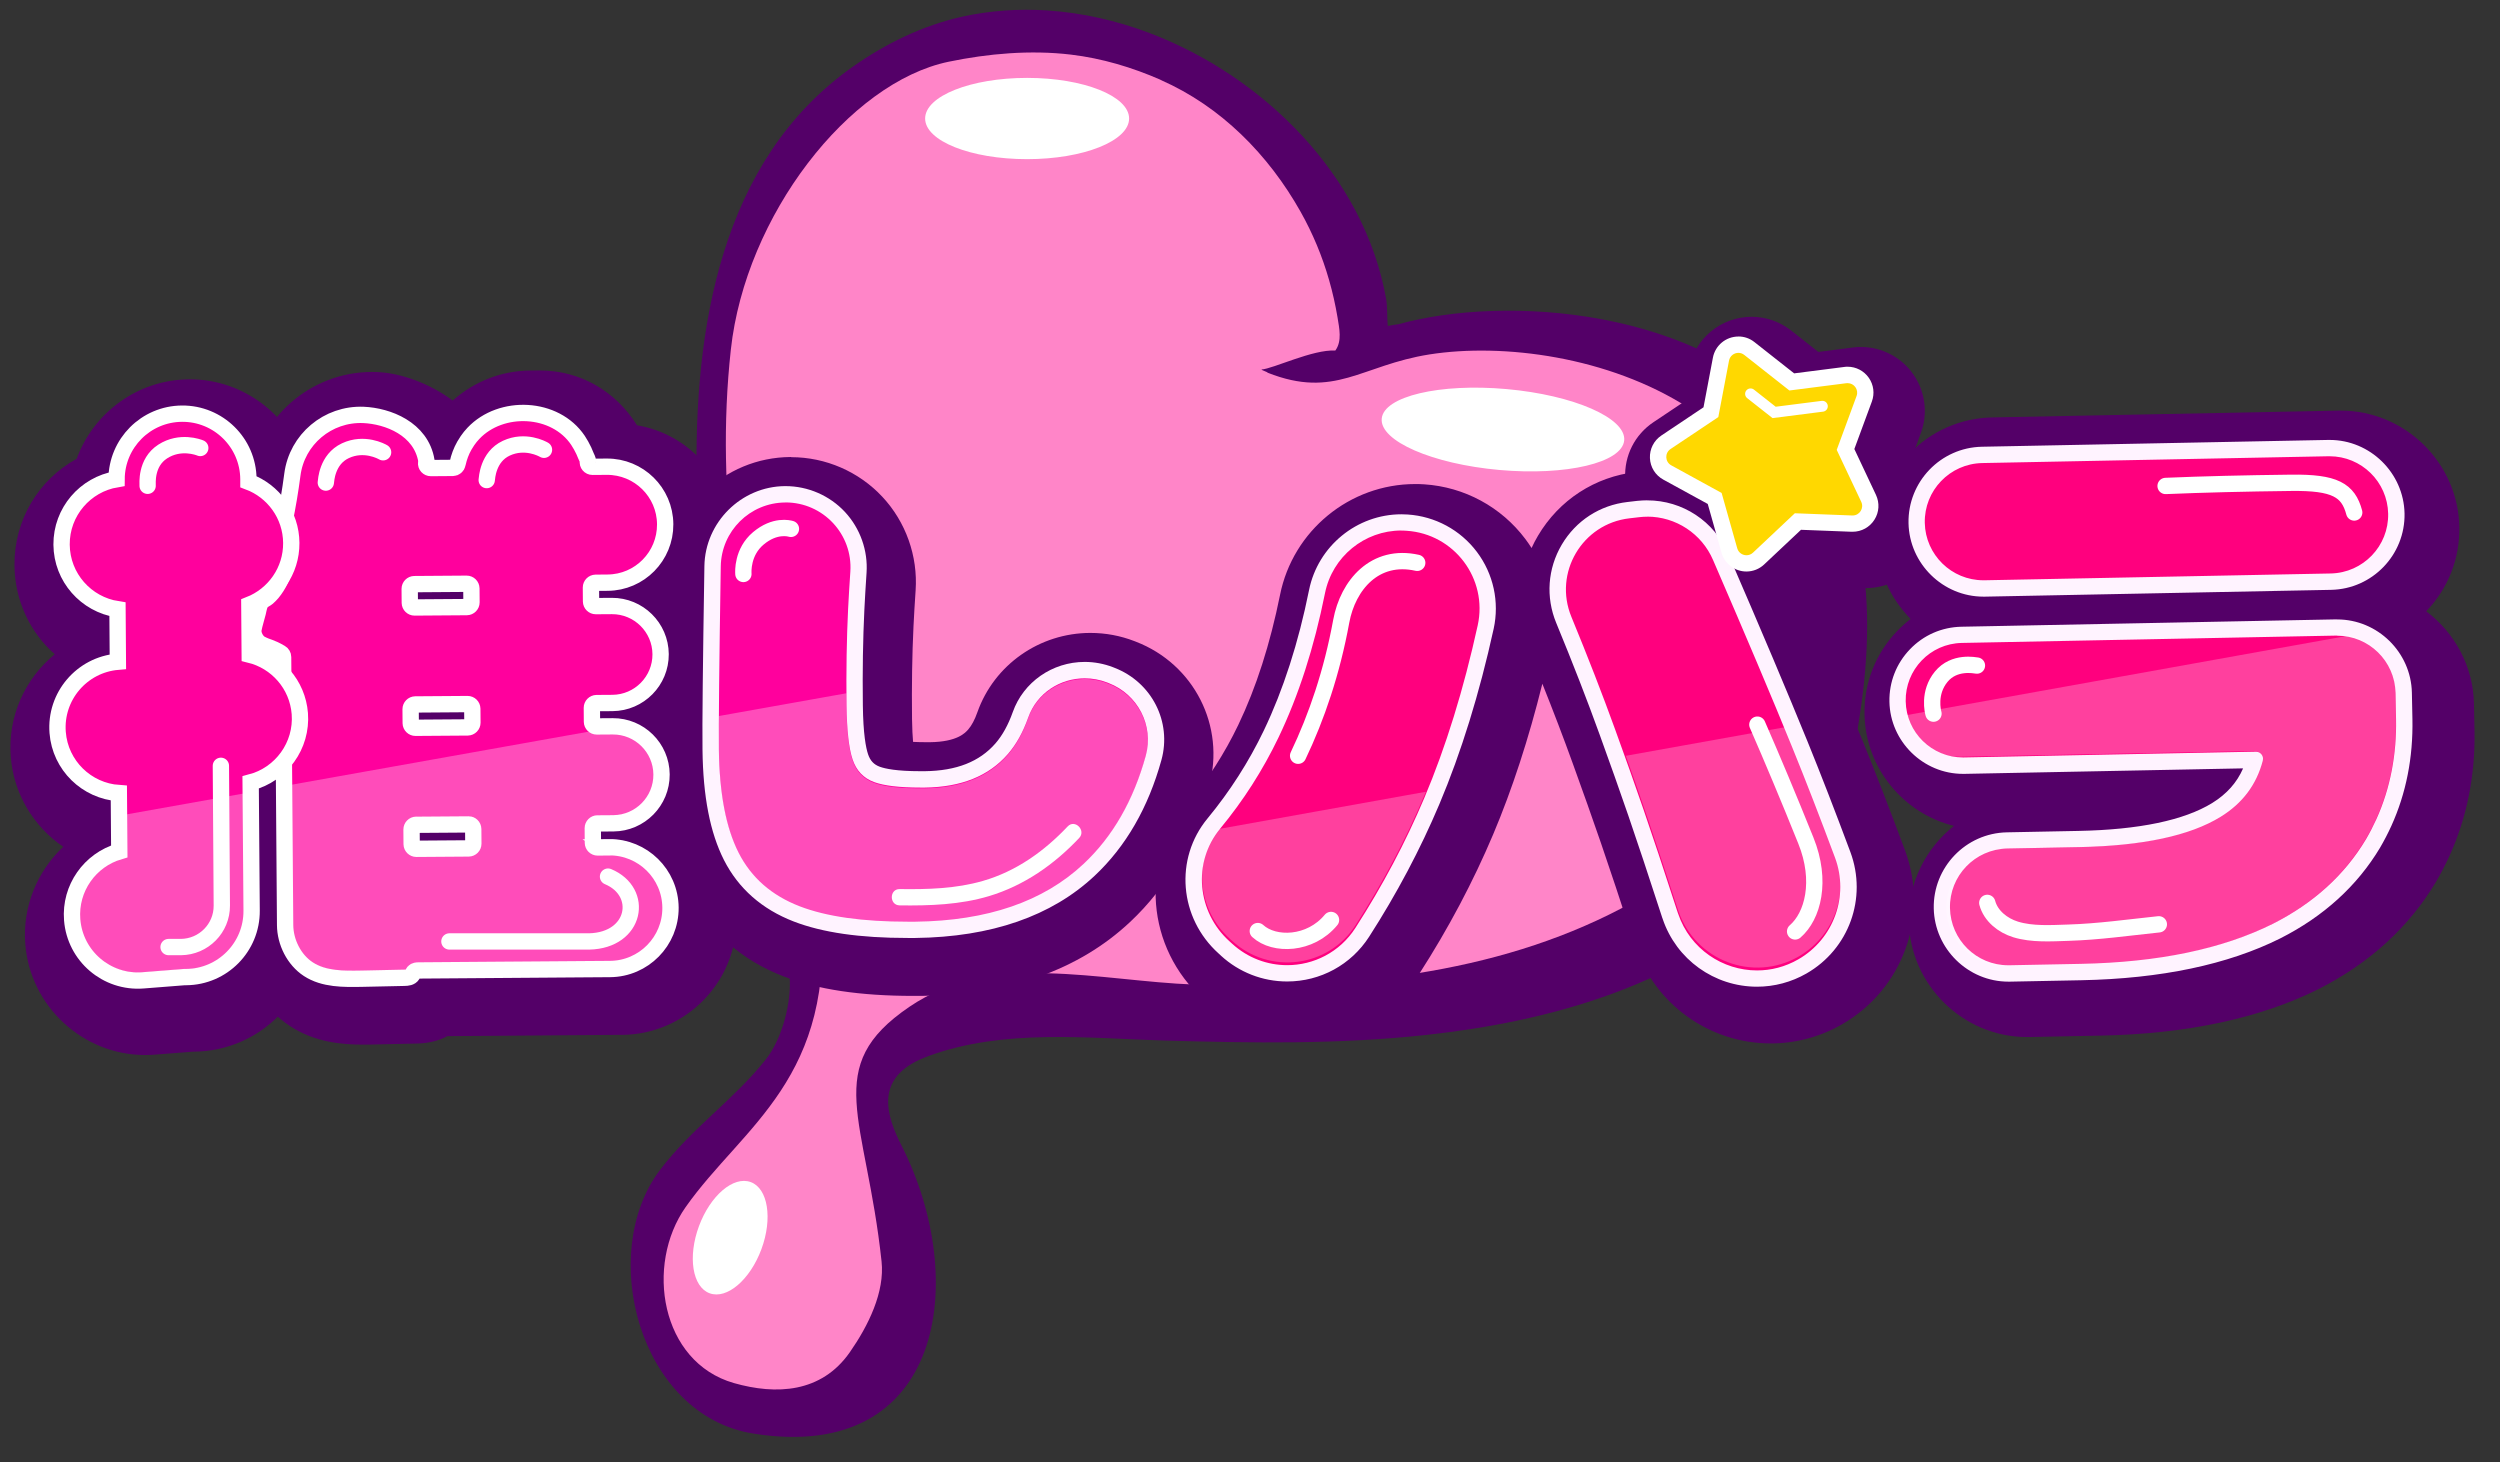 <?xml version="1.0" encoding="UTF-8"?>
<svg id="_レイヤー_1" data-name="レイヤー_1" xmlns="http://www.w3.org/2000/svg" version="1.1" viewBox="0 0 459.61 268.78">
  <rect x="0" y="0" width="459.61" height="268.78" fill="#333333" stroke="none"/>
  <!-- Generator: Adobe Illustrator 29.8.0, SVG Export Plug-In . SVG Version: 2.1.1 Build 86)  -->
  <defs>
    <style>
      .st0 {
        fill: #ff85c8;
      }

      .st0, .st1 {
        fill-rule: evenodd;
      }

      .st2 {
        fill: #ff007e;
      }

      .st3 {
        fill: #540068;
      }

      .st4, .st1, .st5 {
        fill: #fff;
      }

      .st6 {
        opacity: .25;
      }

      .st7, .st8 {
        stroke-width: 3px;
      }

      .st7, .st8, .st9 {
        stroke: #fff;
      }

      .st7, .st9 {
        stroke-miterlimit: 10;
      }

      .st7, .st10 {
        fill: #ff009d;
      }

      .st5 {
        isolation: isolate;
      }

      .st5, .st11 {
        opacity: .3;
      }

      .st8 {
        stroke-linejoin: round;
      }

      .st8, .st9 {
        fill: none;
        stroke-linecap: round;
      }

      .st9 {
        stroke-width: 2px;
      }

      .st12 {
        fill: #fff3ff;
      }

      .st13 {
        fill: #ffd800;
      }
    </style>
  </defs>
  <g>
    <path class="st3" d="M211.28,6.05c21.02,7.95,39.58,26.33,43.56,48.96.24,1.33.15,3.54.29,4.89.42,0,.68-.15,1.95-.29,19.63-5.44,55.77-3.1,73.98,18.47,13.66,16.19,14.05,37.04,9.86,59.25-1.95,10.36-9.46,22.31-16.2,28.57-16.68,15.52-40.23,21.92-62.37,24.35-16.09,1.77-32.06,1.51-48.21,1.05-14.21-.42-29.55-2.21-43.38,2.82-.24.09-.48.18-.72.28-9.55,3.74-6.99,10.9-4.26,16.28,12.48,24.65,7.76,58.48-27.3,52.87-20.94-3.34-28.76-33.11-17.15-48.45,5.9-7.78,13.53-12.85,19.45-20.32,3.1-3.91,4.74-10.64,4.39-15.14-1.16-15.36-6.91-29.88-11.12-44.56-4.2-14.67-5.68-31.25-5.97-46.72-.5-27.76,4.28-58.81,28.61-76.03,6.07-4.3,12.94-7.65,20.22-9.27,5.13-1.12,10.4-1.49,15.63-1.14,6.42.42,12.7,1.86,18.69,4.11h.02Z"/>
    <path class="st0" d="M213.38,14.7c11.1,4.87,19.84,13.77,25.72,24.22,2.23,3.96,4,8.2,5.25,12.59.65,2.25,1.16,4.55,1.55,6.86.31,1.97.87,4.33-.41,6.08-4.09-.26-11.47,3.36-13.57,3.48-.06.11,1.18.48,1.12.59,12.41,4.9,17.13-1.36,29.75-3.36,27.1-4.26,77.63,10.14,66.44,60.56-4.44,20.04-19.69,35.29-31.25,41.33-23.23,12.15-50.75,14.93-78.3,13.96-17.55-.61-37.24-6.29-52.5,4.09-16.24,11.04-7.96,20.2-5.11,46.81.61,5.62-2.42,11.8-5.84,16.7-5.24,7.5-13.55,7.87-21.31,5.66-13.49-3.87-16.35-21.72-8.87-32.35,10.51-14.93,27.8-23.65,24.81-55.1-3.02-11.34-5.95-14.84-8.98-26.18-5.79-24.26-10.49-49.22-7.52-76.36,2.69-24.65,21.7-49.11,40.04-52.93,7.3-1.51,15.04-2.19,22.47-1.31,5.72.68,11.26,2.34,16.54,4.65h-.06Z"/>
    <path class="st4" d="M298.6,80.96c.37-4.11-9.31-8.33-21.62-9.43-12.31-1.1-22.59,1.33-22.96,5.44-.37,4.11,9.31,8.33,21.62,9.43,12.31,1.1,22.59-1.33,22.96-5.44Z"/>
    <path class="st1" d="M207.58,21.79c0,4.11-8.39,7.47-18.75,7.47s-18.75-3.34-18.75-7.47,8.39-7.47,18.75-7.47,18.75,3.34,18.75,7.47Z"/>
    <path class="st4" d="M139.98,229.66c2.09-5.64,1.21-11.17-1.96-12.34-3.17-1.17-7.43,2.46-9.52,8.1-2.09,5.64-1.21,11.17,1.96,12.34,3.17,1.17,7.43-2.46,9.52-8.1Z"/>
  </g>
  <g>
    <path class="st3" d="M167.93,177.58c-9.13,0-16.28-1.05-21.86-3.2-6.45-2.49-11.21-6.69-14.15-12.49-2.73-5.38-4.11-12.38-4.22-21.38-.05-4.53.06-15.91.35-33.85.15-9.54,7.75-17.08,17.29-17.15h.14c4.81,0,9.45,2.02,12.73,5.53,3.28,3.52,4.98,8.29,4.65,13.08-.16,2.4-.3,4.66-.4,6.71-.26,5.31-.35,11.17-.28,17.4.06,5.25.55,7.44.83,8.27.2.58.37.64.65.75.54.2,2.27.67,6.6.67h.78c5.05-.07,8.69-1.45,11.13-4.24,1.08-1.24,2-2.91,2.72-4.95,2.31-6.52,8.57-10.9,15.59-10.9,2.1,0,4.16.39,6.13,1.15l.24.09c8.07,3.11,12.43,11.69,10.14,19.96-2.54,9.2-6.91,16.75-12.98,22.43-8.38,7.85-20.03,11.93-34.63,12.1h-1.44v.02Z"/>
    <path class="st3" d="M145.47,95.02c6.9,0,12.37,5.85,11.9,12.74-.17,2.44-.3,4.71-.41,6.82-.27,5.45-.36,11.36-.29,17.73.06,4.6.43,7.92,1.12,9.97.69,2.05,2,3.43,3.95,4.15,1.81.67,4.65,1.01,8.51,1.01h.84c6.65-.08,11.72-2.12,15.21-6.13,1.55-1.77,2.8-4.02,3.76-6.73,1.6-4.52,5.87-7.23,10.41-7.23,1.38,0,2.78.25,4.14.78.08.03.17.07.25.1,5.36,2.07,8.35,7.82,6.82,13.36-2.28,8.25-6.09,14.88-11.44,19.89-7.38,6.92-17.69,10.46-30.93,10.62h-1.37c-8.36,0-14.98-.94-19.88-2.83-5.16-1.99-8.91-5.27-11.23-9.85-2.32-4.57-3.53-10.89-3.63-18.96-.05-4.48.06-15.71.35-33.69.1-6.48,5.36-11.69,11.83-11.74h.09M145.47,84.02h-.18c-6.02.05-11.7,2.41-15.97,6.65-4.28,4.24-6.68,9.89-6.78,15.91-.29,18.25-.41,29.37-.35,34,.12,9.87,1.69,17.66,4.82,23.81,3.58,7.05,9.32,12.14,17.08,15.13,6.22,2.4,14.02,3.57,23.84,3.57h1.51c16.01-.19,28.91-4.76,38.32-13.59,6.82-6.39,11.7-14.79,14.52-24.98,3.04-11-2.75-22.42-13.46-26.55l-.23-.09c-2.6-1.01-5.34-1.52-8.12-1.52-9.35,0-17.69,5.85-20.78,14.57-.48,1.37-1.06,2.46-1.68,3.17-.55.63-2,2.29-7.05,2.35h-.71c-.96,0-1.75-.03-2.39-.06-.09-1-.16-2.36-.19-4.19-.07-6.13.02-11.87.27-17.06.1-2.03.23-4.25.39-6.6.43-6.31-1.8-12.59-6.12-17.21-4.32-4.63-10.43-7.28-16.75-7.28v-.03Z"/>
    <path class="st3" d="M66.8,187.05c-3.35,0-7.25-.31-10.73-2.59-3.93-2.57-6.5-7.38-6.53-12.25l-.23-30.5c0-1.1.35-2.17,1.01-3.05,1.05-1.39,1.55-3.1,1.41-4.82-.11-1.39-.62-2.7-1.48-3.8-.68-.87-1.05-1.93-1.06-3.04v-1.44c-.41-.15-.89-.36-1.47-.67-2.82-1.49-4.5-4.94-3.92-8.02.16-.83.38-1.63.58-2.33.1-.34.19-.68.27-1.01l.06-.26c.21-.98.64-3.03,2.5-4.57.38-.32.74-.54.98-.68.04-.04.09-.09.14-.16.29-.35.57-.79.83-1.32.65-1.33.98-2.87.97-4.44,0-.79-.15-1.59-.43-2.35-.31-.87-.38-1.8-.2-2.7.58-2.83,1.05-5.63,1.39-8.31,1.12-8.76,8.65-15.37,17.5-15.37.24,0,.49,0,.74.02,4.78.2,10.7,3.09,13.78,6.73.22.26.43.53.62.79,2.98-4.72,8.26-7.79,14.07-7.79.22,0,.44,0,.66.01.34-.02.68-.03,1.01-.03,7.52,0,12.33,4.7,14.71,9.8,8.45.13,15.34,7.05,15.4,15.54.04,5.25-2.53,9.93-6.49,12.8,3.39,2.52,5.6,6.54,5.64,11.06.03,3.72-1.39,7.22-4,9.87-.44.45-.91.86-1.39,1.24,3.35,2.52,5.53,6.52,5.56,11.01.03,3.72-1.39,7.22-4,9.87-.48.48-.98.93-1.51,1.33,4.29,2.89,7.14,7.78,7.19,13.32.07,8.93-7.14,16.25-16.07,16.32l-33.53.25c-.94.73-2.29,1.31-4.2,1.35l-7.86.17c-.63,0-1.28.03-1.93.03h0Z"/>
    <path class="st3" d="M99.28,78.1c6.15,0,9.59,4.56,10.91,8.81-.1.53.31,1.01.85,1.01l2.62-.02h.08c5.85,0,10.61,4.72,10.65,10.58.04,5.89-4.69,10.69-10.58,10.74l-2.22.02c-.47,0-.86.39-.85.87l.02,2.57c0,.47.39.85.86.85l2.94-.02h.07c4.89,0,8.87,3.95,8.91,8.85.04,4.92-3.92,8.94-8.85,8.98l-2.94.02c-.47,0-.86.39-.85.87l.02,2.57c0,.47.39.85.86.85l2.94-.02h.07c4.89,0,8.88,3.95,8.91,8.85.04,4.92-3.92,8.94-8.85,8.98l-2.94.02c-.47,0-.86.39-.85.87l.02,2.7c0,.47.39.85.86.85l2.15-.02h.09c6.14,0,11.14,4.96,11.19,11.11.05,6.18-4.93,11.23-11.11,11.28-1.45,0-2.89.02-4.34.03-10.28.08-20.56.15-30.84.23-.33,0-.7.02-.91.28-.13.15-.17.36-.27.54-.28.45-.9.51-1.43.53-2.62.05-5.24.11-7.86.17-.6.01-1.21.02-1.83.02-2.77,0-5.66-.24-7.99-1.77-2.64-1.73-4.25-4.99-4.27-8.1l-.23-30.5c1.72-2.27,2.65-5.16,2.41-8.22-.19-2.46-1.11-4.68-2.52-6.49l-.03-4.08c0-.3-.17-.59-.43-.74-1.99-1.17-2.28-.93-3.67-1.67-.89-.47-1.51-1.8-1.35-2.67.19-1,.55-2.09.79-3.08.18-.74.26-1.65.89-2.17.27-.22.63-.37.91-.61.3-.26.58-.55.84-.85.61-.72,1.1-1.52,1.51-2.37,1-2.06,1.49-4.37,1.47-6.66,0-1.41-.27-2.76-.72-4.01.59-2.86,1.08-5.75,1.46-8.68.81-6.33,6.22-11.01,12.54-11.01.18,0,.35,0,.53.01,4.45.18,12.1,4.32,11.54,8.73v.07c-.07.51.33.96.84.96l4.05-.03c.4,0,.75-.29.84-.69,0-.04.02-.08.03-.12,1.15-5.39,5.91-9.2,11.37-9.2.23,0,.47,0,.7.02.33-.02.65-.04.97-.04M78.3,113.77l9.62-.07c.47,0,.86-.39.85-.87l-.02-2.57c0-.47-.39-.85-.86-.85l-9.62.07c-.47,0-.86.39-.85.87l.02,2.57c0,.47.39.85.86.85ZM78.47,135.89l9.62-.07c.47,0,.86-.39.85-.87l-.02-2.57c0-.47-.39-.85-.86-.85l-9.62.07c-.47,0-.86.39-.85.87l.02,2.57c0,.47.39.85.86.85ZM78.64,158.14l9.62-.07c.47,0,.86-.39.85-.87l-.02-2.7c0-.47-.39-.85-.86-.85l-9.62.07c-.47,0-.86.39-.85.87l.02,2.7c0,.47.39.85.86.85ZM99.28,68.1c-.35,0-.7,0-1.05.02h-.62c-5.44,0-10.52,2.07-14.38,5.52-4.01-2.99-9.28-5.05-13.88-5.24-.32-.01-.63-.02-.94-.02-11.36,0-21.02,8.49-22.46,19.74-.33,2.56-.78,5.23-1.33,7.94-.37,1.8-.23,3.67.39,5.4.08.23.13.46.13.69,0,.79-.16,1.57-.47,2.21-.2.15-.42.31-.65.5-3.2,2.65-3.93,6.1-4.2,7.39l-.03.14c-.06.23-.14.51-.22.8-.22.76-.48,1.72-.68,2.77-.91,4.83,1.36,10,5.45,12.74.28,1.6.95,3.12,1.96,4.42.26.33.4.71.44,1.12.04.52-.1,1-.42,1.42-1.32,1.76-2.03,3.9-2.02,6.1l.23,30.5c.05,6.6,3.42,12.88,8.8,16.39,4.61,3.01,9.62,3.4,13.47,3.4.69,0,1.37,0,2.04-.03l7.86-.17c2.29-.05,4.12-.6,5.56-1.36l9.69-.07c6.03-.04,12.05-.09,18.08-.14l2.96-.02h1.37c11.69-.1,21.12-9.68,21.03-21.36-.04-5.16-1.94-9.89-5.07-13.56,2.23-3.19,3.42-6.99,3.39-10.96-.03-4.11-1.39-7.92-3.66-11.01,2.3-3.22,3.52-7.07,3.49-11.1-.03-4.07-1.36-7.84-3.59-10.91,2.91-3.68,4.47-8.2,4.44-12.95-.08-10.15-7.56-18.61-17.28-20.22-3.92-6.27-10.44-10.08-17.84-10.08h0Z"/>
    <path class="st3" d="M26.7,188.96c-8.87,0-16.37-6.94-17.06-15.79-.52-6.69,2.97-13,8.62-16.22l-.03-3.44c-6.17-2.25-10.74-7.97-11.27-14.76-.6-7.74,4.09-14.72,11.02-17.35v-1.96c-6.13-2.62-10.27-8.63-10.33-15.58-.05-7.14,4.22-13.35,10.57-15.95,1.79-7.48,8.53-13.11,16.52-13.17h.13c8.46,0,15.54,6.21,16.89,14.31,4.92,3.06,8.07,8.51,8.12,14.42.04,5.82-2.94,11.24-7.69,14.4l.02,2.75c5.2,2.67,8.76,7.87,9.23,13.89.54,6.91-3.1,13.29-9,16.43l.15,20.16c.03,4.57-1.71,8.89-4.92,12.15-3.21,3.26-7.5,5.07-12.07,5.11h-.26l-7.32.57c-.45.04-.9.05-1.35.05l.03-.02Z"/>
    <path class="st3" d="M34.89,79.74c6.65,0,12.07,5.37,12.12,12.03v.48c4.57,1.71,7.85,6.09,7.88,11.25.04,5.17-3.17,9.59-7.71,11.37l.07,9.18c4.95,1.21,8.8,5.47,9.21,10.83.46,5.95-3.45,11.22-9.04,12.67l.18,23.58c.05,6.69-5.34,12.16-12.03,12.21-.1,0-.19-.01-.29-.01l-7.63.6c-.32.03-.64.04-.96.04-6.27,0-11.58-4.83-12.07-11.18-.45-5.82,3.28-10.99,8.66-12.57l-.08-10.71c-5.9-.4-10.78-5.06-11.25-11.14-.52-6.65,4.43-12.46,11.07-13.02l-.07-9.64c-5.78-.88-10.24-5.84-10.28-11.88-.05-6.04,4.34-11.07,10.11-12.03.04-6.62,5.38-12,12.02-12.05h.09M34.89,69.74h-.17c-9.45.07-17.55,6.17-20.63,14.61-6.96,3.81-11.49,11.18-11.43,19.55.05,6.5,2.86,12.36,7.41,16.38-5.43,4.44-8.68,11.38-8.09,18.86.53,6.85,4.25,12.86,9.64,16.54-4.78,4.49-7.51,11.03-6.97,17.88.89,11.44,10.58,20.4,22.04,20.4.58,0,1.16-.02,1.74-.07l7.08-.55h.18c12.18-.11,22.02-10.1,21.92-22.29l-.13-17.39c6.02-4.41,9.57-11.72,8.96-19.55-.47-6.05-3.35-11.45-7.77-15.18,3.93-4.09,6.27-9.64,6.22-15.51-.05-6.87-3.36-13.26-8.66-17.36-2.56-9.39-11.19-16.33-21.35-16.33h0Z"/>
    <path class="st10" d="M166.88,170.94c-8.51,0-15.38-.99-20.42-2.93-5.5-2.12-9.54-5.67-12.03-10.57-2.42-4.76-3.69-11.36-3.79-19.62-.05-4.47.06-15.82.35-33.73.12-7.35,5.97-13.16,13.32-13.21h.11c3.7,0,7.28,1.55,9.81,4.26,2.57,2.75,3.84,6.33,3.58,10.08-.17,2.42-.3,4.71-.4,6.79-.26,5.39-.36,11.33-.28,17.64.05,4.42.4,7.62,1.04,9.5.54,1.61,1.54,2.66,3.05,3.22,1.64.61,4.33.91,7.99.91h.82c6.26-.08,10.87-1.92,14.1-5.62,1.41-1.62,2.58-3.72,3.47-6.24,1.74-4.92,6.49-8.23,11.82-8.23,1.6,0,3.18.3,4.68.88l.25.1c6.14,2.37,9.46,8.89,7.73,15.16-2.34,8.48-6.33,15.41-11.86,20.58-7.63,7.15-18.38,10.86-31.94,11.02h-1.4Z"/>
    <path class="st12" d="M144.43,92.37c6.9,0,12.37,5.85,11.9,12.74-.17,2.44-.3,4.71-.41,6.82-.27,5.45-.36,11.36-.29,17.73.06,4.6.43,7.92,1.12,9.97.69,2.05,2,3.43,3.95,4.15,1.81.67,4.65,1.01,8.51,1.01h.84c6.65-.08,11.72-2.12,15.21-6.13,1.55-1.77,2.8-4.02,3.76-6.73,1.6-4.52,5.87-7.23,10.41-7.23,1.38,0,2.78.25,4.14.78.08.03.17.07.25.1,5.36,2.07,8.35,7.82,6.82,13.36-2.28,8.25-6.09,14.88-11.44,19.89-7.38,6.92-17.69,10.46-30.93,10.62h-1.37c-8.36,0-14.98-.94-19.88-2.83-5.16-1.99-8.91-5.27-11.23-9.85-2.32-4.57-3.53-10.89-3.63-18.96-.05-4.48.06-15.71.35-33.69.1-6.48,5.36-11.69,11.83-11.74h.09M144.43,89.37h-.12c-8.04.06-14.68,6.65-14.81,14.69-.29,17.92-.41,29.28-.35,33.78.1,8.61,1.4,15.25,3.95,20.28,2.66,5.23,6.97,9.03,12.82,11.29,5.29,2.04,12.15,3.03,20.96,3.03h1.41c13.95-.17,25.04-4.01,32.95-11.43,5.73-5.37,9.86-12.52,12.28-21.28,1.94-7.02-1.77-14.31-8.63-16.96l-.25-.1c-1.68-.65-3.44-.98-5.22-.98-5.96,0-11.28,3.71-13.23,9.23-.83,2.34-1.9,4.28-3.19,5.76-2.93,3.36-7.17,5.03-12.98,5.1h-.81c-4.34,0-6.46-.45-7.47-.82-1.09-.4-1.75-1.11-2.15-2.29-.4-1.19-.9-3.73-.96-9.04-.08-6.29.02-12.19.28-17.55.1-2.08.24-4.35.4-6.76.28-4.11-1.17-8.19-3.98-11.21-2.81-3.01-6.79-4.74-10.91-4.74h0Z"/>
    <path class="st7" d="M112.02,155.78l-2.15.02c-.47,0-.86-.38-.87-.85l-.02-2.7c0-.47.38-.86.85-.87l2.94-.02c4.92-.04,8.88-4.06,8.85-8.98-.04-4.92-4.06-8.88-8.98-8.85l-2.94.02c-.47,0-.86-.38-.87-.85l-.02-2.57c0-.47.38-.86.85-.87l2.94-.02c4.92-.04,8.88-4.06,8.85-8.98-.04-4.92-4.06-8.88-8.98-8.85l-2.94.02c-.47,0-.86-.38-.87-.85l-.02-2.57c0-.47.38-.86.85-.87l2.22-.02c5.89-.04,10.62-4.85,10.58-10.74-.04-5.89-4.85-10.62-10.74-10.58l-2.62.02c-.54,0-.95-.48-.85-1.01.04-.23-.24-.73-.33-.95-.13-.33-.27-.66-.42-.99-.31-.66-.67-1.3-1.07-1.91-4.2-6.26-14.14-6.68-19.23-1.29-.4.42-.76.87-1.09,1.35-.2.29-.39.6-.57.91-.58,1.02-.99,2.13-1.24,3.28,0,.04-.02.08-.03.12-.08.39-.43.68-.84.69l-4.05.03c-.52,0-.93-.44-.86-.96l.05-.37c-.99-5.93-7.13-8.25-11.58-8.44-6.55-.27-12.24,4.5-13.07,11-.38,2.93-.87,5.82-1.46,8.68.45,1.25.71,2.6.72,4.01.02,2.29-.47,4.6-1.47,6.66-.41.84-.91,1.65-1.51,2.37-.26.3-.54.59-.84.85-.28.24-.64.38-.91.61-.63.52-.71,1.43-.89,2.17-.24.99-.61,2.08-.79,3.08-.16.87.46,2.2,1.35,2.67,1.39.73,1.68.5,3.67,1.67.26.15.43.44.43.74l.03,4.08c1.41,1.81,2.33,4.03,2.52,6.49.24,3.07-.69,5.95-2.41,8.22l.23,30.5c.02,3.11,1.63,6.38,4.27,8.1,2.86,1.87,6.54,1.81,9.82,1.75,2.62-.06,5.24-.11,7.86-.17.53-.01,1.15-.07,1.43-.53.1-.17.14-.38.27-.54.21-.25.58-.27.91-.28,10.28-.08,20.56-.15,30.84-.23,1.45-.01,2.89-.02,4.34-.03,6.18-.05,11.15-5.1,11.11-11.28-.05-6.18-5.1-11.15-11.28-11.11l.03.02ZM87.02,155.11c0,.47-.38.86-.85.87l-9.62.07c-.47,0-.86-.38-.87-.85l-.02-2.7c0-.47.38-.86.85-.87l9.62-.07c.47,0,.86.38.87.85l.02,2.7ZM86.85,132.86c0,.47-.38.86-.85.87l-9.62.07c-.47,0-.86-.38-.87-.85l-.02-2.57c0-.47.38-.86.85-.87l9.62-.07c.47,0,.86.38.87.85l.02,2.57ZM86.68,110.74c0,.47-.38.86-.85.87l-9.62.07c-.47,0-.86-.38-.87-.85l-.02-2.57c0-.47.38-.86.85-.87l9.62-.07c.47,0,.86.38.87.85l.02,2.57Z"/>
    <path class="st7" d="M55.12,131.19c-.42-5.36-4.26-9.62-9.21-10.83l-.07-9.18c4.54-1.78,7.75-6.2,7.71-11.37-.04-5.17-3.31-9.54-7.88-11.25v-.48c-.05-6.69-5.52-12.08-12.22-12.03-6.64.05-11.99,5.43-12.02,12.05-5.77.97-10.15,5.99-10.11,12.03.05,6.04,4.5,10.99,10.28,11.88l.07,9.64c-6.64.56-11.59,6.37-11.07,13.02.47,6.07,5.35,10.74,11.25,11.14l.08,10.71c-5.38,1.58-9.12,6.75-8.66,12.57.52,6.67,6.35,11.66,13.03,11.14l7.63-.6c.1,0,.2,0,.3,0,6.69-.05,12.08-5.52,12.03-12.21l-.18-23.58c5.58-1.45,9.5-6.72,9.04-12.67h0Z"/>
    <g class="st11">
      <path class="st4" d="M46.24,145.62l-24.21,4.32.04,5.12c-5.38,1.58-9.12,6.75-8.66,12.57.52,6.67,6.35,11.66,13.03,11.14l7.63-.6c.1,0,.2.01.3.01,6.69-.05,12.08-5.52,12.03-12.21l-.15-20.36h0Z"/>
    </g>
    <path class="st5" d="M112.15,154.33l-2.15.02c-.47,0-.86-.38-.87-.85l-.02-2.7c0-.47.38-.86.85-.87l2.94-.02c4.92-.04,8.88-4.06,8.85-8.98-.03-3.5-2.07-6.5-5.01-7.94l-64.35,11.49c.07,8.93.18,24.17.18,24.17.02,3.11,1.63,6.38,4.27,8.1,2.86,1.87,6.54,1.81,9.82,1.75,2.62-.06,5.24-.11,7.86-.17.53-.01,1.15-.07,1.43-.53.1-.17.14-.38.27-.54.21-.25.58-.27.91-.28,10.28-.08,20.56-.15,30.84-.23,1.45-.01,2.89-.02,4.34-.03,6.18-.05,11.15-5.1,11.11-11.28-.05-6.18-5.1-11.15-11.28-11.11h0ZM86.3,154.52l-9.62.07c-.47,0-.86-.38-.87-.85l-.02-2.7c0-.47.38-.86.85-.87l9.62-.07c.47,0,.86.38.87.85l.02,2.7c0,.47-.38.86-.85.87Z"/>
    <g class="st11">
      <path class="st4" d="M203.8,125.71c-.08-.03-.17-.07-.25-.1-5.83-2.26-12.46.56-14.54,6.46-.96,2.71-2.21,4.95-3.76,6.73-3.49,4.01-8.56,6.05-15.21,6.13-4.29.05-7.41-.28-9.35-1-1.94-.72-3.26-2.1-3.95-4.15-.69-2.04-1.06-5.37-1.12-9.97,0-.8,0-1.57,0-2.36l-23.47,4.19c-.02,2.78-.02,4.89,0,6.31.1,8.07,1.31,14.39,3.63,18.96,2.32,4.57,6.06,7.85,11.23,9.85,5.16,1.99,12.25,2.93,21.26,2.82,13.24-.16,23.55-3.7,30.93-10.62,5.34-5.01,9.16-11.64,11.44-19.89,1.53-5.54-1.46-11.29-6.82-13.36h-.01Z"/>
    </g>
    <path class="st8" d="M36.82,82.36c-.31-.13-3.69-1.43-6.91.65-3.17,2.05-2.75,5.95-2.77,6.3"/>
    <path class="st8" d="M70.43,83.15c-.29-.17-3.47-1.91-6.93-.29-3.42,1.6-3.54,5.52-3.6,5.86"/>
    <path class="st8" d="M100.01,82.69c-.29-.17-3.47-1.91-6.93-.29-3.42,1.6-3.54,5.52-3.6,5.86"/>
    <path class="st8" d="M30.99,174.11h2.27c4.18-.04,7.55-3.45,7.52-7.63l-.17-25.69"/>
    <path class="st8" d="M111.78,161.16c6.73,2.81,5.17,11.73-3.47,11.92h-25.69"/>
    <path class="st8" d="M145.41,97.23c-.33-.09-2.95-.81-5.99,1.74-2.99,2.51-2.78,6.18-2.75,6.55"/>
    <path class="st4" d="M196.27,151.95c-4.33,4.58-9.47,8.24-15.57,10-4.98,1.44-10.16,1.57-15.3,1.5-1.93-.02-1.93,2.98,0,3,5.52.07,11.11-.11,16.44-1.71,6.45-1.94,11.97-5.81,16.56-10.68,1.32-1.4-.79-3.53-2.12-2.12h-.01Z"/>
    <path class="st3" d="M325.54,186.33c-8.95,0-16.87-5.69-19.72-14.17,0,0-.1-.29-.12-.34-5.25-16.16-7.41-22.3-11.43-33.45-2.27-6.28-4.95-13.17-7.96-20.48-2.25-5.47-1.82-11.52,1.18-16.61,3-5.08,8.08-8.38,13.95-9.05l1.8-.21c.7-.08,1.42-.12,2.12-.12,7.48,0,14.21,4.45,17.15,11.33,6.03,13.92,10.96,25.58,14.64,34.63,2.43,5.98,5.08,12.82,7.88,20.32,3.57,9.6-.28,20.27-9.17,25.37-3.15,1.81-6.72,2.77-10.32,2.77h0ZM239.15,185.37c-5.13,0-10.05-1.92-13.85-5.4l-.42-.38c-8.27-7.43-9.27-19.86-2.28-28.3,3.96-4.78,7.33-10.05,10.02-15.65,3.47-7.24,6.2-15.73,8.11-25.22,1.86-9.24,10.03-15.94,19.44-15.94.43,0,.87,0,1.31.04,5.77.38,11.08,3.25,14.56,7.88,3.48,4.63,4.76,10.52,3.52,16.17-2.64,12.03-6.04,23.02-10.11,32.68-3.56,8.42-7.97,16.75-13.12,24.76-3.77,5.87-10.19,9.37-17.17,9.37h-.01Z"/>
    <path class="st3" d="M305.36,97.4c5.22,0,10.01,3.11,12.1,7.99,6.06,14,10.93,25.51,14.6,34.54,2.42,5.95,5.03,12.68,7.82,20.17,2.62,7.04-.24,14.95-6.75,18.69-2.42,1.39-5.02,2.04-7.58,2.04-6.3,0-12.32-3.93-14.51-10.42-.05-.14-.08-.24-.1-.28-5.36-16.5-7.59-22.82-11.49-33.61-2.31-6.39-4.99-13.29-8.04-20.7-3.33-8.08,1.98-17.11,10.67-18.11l1.8-.21c.5-.06,1-.09,1.5-.09M260.16,99.98c.31,0,.63,0,.95.03,8.75.57,14.95,8.81,13.07,17.38-2.58,11.75-5.85,22.33-9.81,31.72-3.45,8.17-7.68,16.14-12.68,23.92-2.89,4.49-7.69,6.84-12.54,6.84-3.6,0-7.22-1.29-10.14-3.96-.04-.03-.07-.07-.11-.1-.12-.11-.23-.21-.35-.32-5.97-5.37-6.85-14.52-1.73-20.71,4.26-5.15,7.84-10.74,10.74-16.78,3.69-7.69,6.54-16.53,8.54-26.51,1.35-6.73,7.26-11.53,14.05-11.53M305.36,86.4c-.91,0-1.84.05-2.75.16l-1.8.21c-7.59.87-14.17,5.14-18.06,11.72-.44.74-.83,1.49-1.18,2.26-.36-.56-.74-1.12-1.14-1.65-4.44-5.91-11.22-9.58-18.6-10.06-.55-.04-1.11-.05-1.67-.05-12.01,0-22.46,8.56-24.83,20.36-1.82,9.04-4.4,17.09-7.68,23.92-2.49,5.2-5.62,10.08-9.29,14.52-8.87,10.72-7.63,26.49,2.84,35.9l.29.26.09.08c4.82,4.41,11.06,6.84,17.57,6.84,8.86,0,17.01-4.45,21.8-11.89,5.32-8.27,9.88-16.88,13.56-25.59,3.52-8.34,6.55-17.64,9.04-27.69,2.05,5.12,3.91,10,5.55,14.54,4,11.08,6.15,17.2,11.38,33.28.03.09.06.17.09.26l.05.14c3.61,10.71,13.63,17.91,24.94,17.91,4.56,0,9.08-1.21,13.06-3.5,11.23-6.45,16.1-19.93,11.58-32.06-2.81-7.56-5.48-14.45-7.93-20.47-3.69-9.07-8.63-20.76-14.69-34.74-3.81-8.9-12.52-14.65-22.2-14.65h-.02Z"/>
    <path class="st3" d="M372.63,185.16c-8.77,0-16.05-7.14-16.22-15.91-.09-4.33,1.52-8.44,4.53-11.56,3-3.12,7.04-4.89,11.38-4.98l13.15-.26c10.69-.21,18.54-1.81,23.33-4.76.82-.5,1.54-1.05,2.17-1.64l-46.36.91h-.32c-8.66,0-15.85-7.04-16.02-15.71-.17-8.83,6.87-16.16,15.71-16.34l68.8-1.35h.32c8.77,0,16.04,7.13,16.22,15.9l.1,4.87c.15,7.42-1.23,14.38-4.1,20.7-.66,1.46-1.4,2.89-2.2,4.25-4.47,7.47-10.97,13.39-19.36,17.64-10.01,5-22.67,7.67-37.66,7.97l-13.15.26h-.32ZM366.71,114.8c-8.8,0-16.1-7.16-16.27-15.96-.09-4.35,1.53-8.47,4.54-11.6,3.01-3.13,7.07-4.91,11.41-4.99l63.64-1.25h.33c8.8,0,16.09,7.15,16.27,15.95.09,4.35-1.53,8.47-4.54,11.6-3.01,3.13-7.07,4.91-11.41,4.99l-63.64,1.25h-.33Z"/>
    <path class="st3" d="M430.35,86.49c5.85,0,10.65,4.69,10.77,10.56.12,5.95-4.61,10.87-10.56,10.99l-63.64,1.25h-.22c-5.85,0-10.65-4.69-10.77-10.56-.12-5.95,4.61-10.87,10.56-10.99l63.64-1.25h.22ZM433.1,119.06c5.83,0,10.6,4.66,10.72,10.51l.1,4.87c.12,6.3-1.01,12.59-3.61,18.33-.59,1.29-1.23,2.54-1.93,3.73-3.92,6.55-9.62,11.73-17.1,15.52-9.29,4.64-21.05,7.09-35.28,7.37l-13.15.26h-.22c-5.83,0-10.6-4.66-10.72-10.52-.12-5.92,4.59-10.82,10.51-10.94l13.15-.26c11.74-.23,20.44-2.09,26.1-5.58,4.01-2.47,6.59-5.9,7.74-10.29.03-.12.05-.26.05-.38-.01-.72-.6-1.3-1.32-1.3h-.03l-53.61,1.06h-.21c-5.72,0-10.41-4.58-10.52-10.32-.11-5.81,4.5-10.62,10.32-10.73l68.8-1.35h.22M430.35,75.49h-.43l-63.64,1.25c-5.82.11-11.24,2.49-15.27,6.68s-6.19,9.71-6.07,15.52c.11,5.77,2.51,11.01,6.32,14.85-.87.67-1.7,1.41-2.48,2.22-3.98,4.14-6.12,9.59-6,15.34.19,9.89,7.2,18.22,16.45,20.49-5.17,4.07-8.45,10.43-8.31,17.51.23,11.74,9.97,21.3,21.72,21.3h.43l13.15-.26c15.81-.31,29.26-3.18,39.98-8.53.02,0,.04-.02.06-.03,9.33-4.73,16.59-11.35,21.57-19.69.01-.02.03-.05.04-.07.89-1.52,1.72-3.12,2.47-4.76,3.2-7.07,4.75-14.84,4.58-23.08l-.1-4.87c-.14-6.92-3.58-13.08-8.78-16.98,0,0,.01-.01.02-.02,4.03-4.19,6.19-9.71,6.07-15.52-.23-11.77-10-21.35-21.77-21.35h-.01Z"/>
    <path class="st3" d="M323.52,110.45c-3.01,0-5.69-2.02-6.51-4.92l-2.3-8.15-7.43-4.07c-2.09-1.14-3.4-3.25-3.5-5.63s1.01-4.59,2.99-5.91l7.04-4.71,1.58-8.32c.6-3.19,3.4-5.5,6.64-5.5,1.5,0,2.99.52,4.17,1.45l6.65,5.24,8.4-1.07c.29-.04.58-.05.86-.05,2.2,0,4.27,1.08,5.53,2.89,1.26,1.81,1.56,4.13.8,6.2l-2.93,7.95,3.61,7.66c.99,2.1.84,4.53-.4,6.5-1.25,1.97-3.38,3.14-5.7,3.14h-.27l-8.46-.33-6.17,5.8c-1.26,1.19-2.9,1.84-4.62,1.84h.02Z"/>
    <path class="st3" d="M322.04,68.24c.37,0,.75.12,1.08.38l8.3,6.54,10.48-1.34c.08,0,.15-.01.23-.01,1.19,0,2.07,1.2,1.64,2.36l-3.65,9.91,4.51,9.55c.55,1.17-.31,2.51-1.58,2.51h-.07l-10.56-.41-7.69,7.24c-.35.33-.78.48-1.2.48-.74,0-1.47-.47-1.7-1.28l-2.87-10.17-9.26-5.08c-1.16-.63-1.23-2.27-.13-3l8.78-5.87,1.97-10.38c.17-.88.93-1.43,1.73-1.43M322.04,58.24c-5.65,0-10.51,4.02-11.56,9.57l-1.19,6.26-5.3,3.54c-3.44,2.3-5.39,6.15-5.21,10.29.18,4.14,2.46,7.8,6.09,9.79l5.59,3.06,1.73,6.13c1.42,5.04,6.08,8.56,11.32,8.56,3,0,5.86-1.14,8.05-3.2l4.64-4.37,6.37.25h.46c4.05,0,7.76-2.04,9.93-5.46,2.17-3.42,2.43-7.65.7-11.31l-2.72-5.76,2.2-5.98c1.33-3.6.81-7.64-1.39-10.79s-5.8-5.03-9.64-5.03c-.5,0-1,.03-1.5.1l-6.32.81-5.01-3.94c-2.07-1.63-4.65-2.52-7.27-2.52h.03Z"/>
    <path class="st2" d="M323.02,179.9c-7.23,0-13.63-4.6-15.93-11.45l-.09-.25c-5.28-16.26-7.45-22.43-11.49-33.61-2.29-6.34-4.99-13.29-8.02-20.64-1.77-4.3-1.43-9.06.93-13.06,2.36-3.99,6.35-6.58,10.96-7.11l1.8-.21c.55-.06,1.11-.1,1.67-.1,5.88,0,11.17,3.49,13.48,8.9,6.03,13.92,10.95,25.55,14.61,34.57,2.42,5.95,5.05,12.75,7.83,20.21,2.89,7.76-.23,16.38-7.41,20.51-2.55,1.46-5.43,2.23-8.33,2.23h-.01ZM236.63,178.94c-4.13,0-8.09-1.54-11.15-4.35l-.44-.4c-6.67-6-7.49-16-1.88-22.78,4.17-5.03,7.71-10.57,10.54-16.47,3.62-7.54,6.45-16.34,8.43-26.16,1.48-7.38,8.01-12.73,15.52-12.73.35,0,.7.01,1.05.03,4.61.3,8.85,2.59,11.63,6.29,2.78,3.69,3.8,8.4,2.81,12.91-2.58,11.79-5.91,22.55-9.89,31.98-3.47,8.21-7.77,16.34-12.8,24.15-3.03,4.72-8.19,7.53-13.81,7.53h-.01Z"/>
    <path class="st12" d="M302.84,94.98c5.22,0,10.01,3.11,12.1,7.99,6.06,14,10.93,25.51,14.6,34.54,2.42,5.95,5.03,12.68,7.82,20.17,2.62,7.04-.24,14.95-6.75,18.69-2.42,1.39-5.02,2.04-7.58,2.04-6.3,0-12.32-3.93-14.51-10.42-.05-.14-.08-.24-.1-.28-5.36-16.5-7.59-22.82-11.49-33.61-2.31-6.39-4.99-13.29-8.04-20.7-3.33-8.08,1.98-17.11,10.67-18.11l1.8-.21c.5-.06,1-.09,1.5-.09M257.65,97.55c.31,0,.63,0,.95.03,8.75.57,14.95,8.81,13.07,17.38-2.58,11.75-5.85,22.33-9.81,31.72-3.45,8.17-7.68,16.14-12.68,23.92-2.89,4.49-7.69,6.84-12.54,6.84-3.6,0-7.22-1.29-10.14-3.96-.04-.03-.07-.07-.11-.1-.12-.11-.23-.21-.35-.32-5.97-5.37-6.85-14.52-1.73-20.71,4.26-5.15,7.84-10.74,10.74-16.78,3.69-7.69,6.54-16.53,8.54-26.51,1.35-6.73,7.26-11.53,14.05-11.53M302.84,91.98c-.61,0-1.23.04-1.84.1l-1.8.21c-5.08.58-9.48,3.44-12.08,7.84-2.6,4.41-2.97,9.66-1.02,14.39,3.03,7.34,5.72,14.26,8,20.58,4.03,11.17,6.2,17.33,11.46,33.52v.04l.03.04.08.23c2.51,7.46,9.48,12.47,17.36,12.47,3.17,0,6.31-.84,9.08-2.43,7.82-4.49,11.21-13.88,8.07-22.33-2.79-7.48-5.43-14.3-7.85-20.25-3.67-9.02-8.59-20.67-14.63-34.6-2.54-5.95-8.37-9.8-14.85-9.8h-.01ZM257.65,94.55c-8.22,0-15.36,5.86-16.99,13.93-1.95,9.7-4.75,18.38-8.31,25.81-2.77,5.78-6.26,11.22-10.34,16.16-6.13,7.4-5.24,18.32,2.03,24.85l.33.3.1.1c3.34,3.06,7.66,4.74,12.16,4.74,6.12,0,11.76-3.07,15.07-8.22,5.07-7.88,9.42-16.09,12.92-24.38,4.02-9.52,7.37-20.36,9.98-32.24,1.08-4.94-.04-10.09-3.08-14.13-3.04-4.04-7.68-6.55-12.73-6.88-.38-.02-.76-.04-1.14-.04Z"/>
    <path class="st2" d="M369.21,178.97c-6.61,0-12.09-5.38-12.22-11.98-.13-6.74,5.24-12.33,11.98-12.46l13.15-.26c11.41-.22,19.94-2.03,25.35-5.35,3.64-2.25,5.94-5.25,7.02-9.19l-53.62,1.05c-6.5,0-11.89-5.29-12.02-11.79-.13-6.63,5.16-12.13,11.79-12.26l69.04-1.36c6.61,0,12.09,5.38,12.22,11.98l.1,4.87c.13,6.82-1.12,13.2-3.74,18.97-.6,1.33-1.28,2.63-2,3.87-4.06,6.78-10.01,12.19-17.72,16.1-9.45,4.72-21.54,7.25-35.93,7.54l-13.4.26h0ZM364.63,108.19c-6.64,0-12.14-5.4-12.27-12.04-.06-3.28,1.15-6.39,3.42-8.75,2.27-2.36,5.33-3.7,8.61-3.77l63.88-1.26c6.63,0,12.14,5.4,12.27,12.03.06,3.28-1.15,6.39-3.42,8.75-2.27,2.36-5.33,3.7-8.61,3.77l-63.88,1.26h0Z"/>
    <path class="st12" d="M428.28,83.88c5.85,0,10.65,4.69,10.77,10.56.12,5.95-4.61,10.87-10.56,10.99l-63.64,1.25h-.22c-5.85,0-10.65-4.69-10.77-10.56-.12-5.95,4.61-10.87,10.56-10.99l63.64-1.25h.22ZM429.68,116.87c5.83,0,10.6,4.66,10.72,10.51l.1,4.87c.12,6.3-1.01,12.59-3.61,18.33-.59,1.29-1.23,2.54-1.93,3.73-3.92,6.55-9.62,11.73-17.1,15.52-9.29,4.64-21.05,7.09-35.28,7.37l-13.15.26h-.22c-5.83,0-10.6-4.66-10.72-10.52-.12-5.92,4.59-10.82,10.51-10.94l13.15-.26c11.74-.23,20.44-2.09,26.1-5.58,4.01-2.47,6.59-5.9,7.74-10.29.03-.12.05-.26.05-.38-.01-.72-.6-1.3-1.32-1.3h-.03l-53.61,1.06h-.21c-5.72,0-10.41-4.58-10.52-10.32-.11-5.81,4.5-10.62,10.32-10.73l68.8-1.35h.22M428.28,80.88h-.27l-63.64,1.25c-7.6.15-13.65,6.45-13.5,14.05.15,7.45,6.32,13.51,13.77,13.51h.28l63.64-1.25c7.59-.15,13.65-6.45,13.5-14.05-.15-7.45-6.32-13.51-13.77-13.51h-.01ZM429.68,113.87h-.27l-68.8,1.35c-3.61.07-6.98,1.54-9.48,4.15-2.5,2.6-3.84,6.03-3.77,9.64.14,7.31,6.21,13.26,13.52,13.26h.27l51.23-1.01c-1.14,2.62-3.01,4.72-5.68,6.37-5.17,3.18-13.45,4.91-24.59,5.13l-13.15.26c-7.57.15-13.6,6.43-13.45,13.99.15,7.42,6.3,13.46,13.72,13.46h.27l13.15-.26c14.61-.29,26.91-2.87,36.56-7.69,7.98-4.04,14.14-9.65,18.34-16.66.76-1.3,1.46-2.65,2.09-4.03,2.71-5.98,4.01-12.58,3.87-19.62l-.1-4.87c-.15-7.42-6.3-13.46-13.72-13.46h0Z"/>
    <path class="st13" d="M321.08,103.58c-1.48,0-2.74-.95-3.14-2.37l-2.7-9.56-8.71-4.78c-1.01-.55-1.64-1.57-1.69-2.71-.05-1.15.49-2.21,1.44-2.85l8.26-5.52,1.85-9.76c.29-1.54,1.64-2.65,3.21-2.65.73,0,1.43.24,2.01.7l7.81,6.15,9.86-1.26c.14-.02.28-.03.42-.03,1.06,0,2.05.52,2.66,1.4.61.87.75,1.99.38,2.99l-3.43,9.32,4.24,8.99c.48,1.01.41,2.19-.19,3.13-.6.95-1.63,1.51-2.75,1.51l-10.06-.39-7.24,6.81c-.61.57-1.4.89-2.23.89h0Z"/>
    <path class="st4" d="M319.59,64.87c.37,0,.75.12,1.08.38l8.3,6.54,10.48-1.34c.08,0,.15-.01.23-.01,1.19,0,2.07,1.2,1.64,2.36l-3.65,9.91,4.51,9.55c.55,1.17-.31,2.51-1.58,2.51h-.07l-10.56-.41-7.69,7.24c-.35.33-.78.48-1.2.48-.74,0-1.47-.47-1.7-1.28l-2.87-10.17-9.26-5.08c-1.16-.63-1.23-2.27-.13-3l8.78-5.87,1.97-10.38c.17-.88.93-1.43,1.73-1.43M319.59,61.87c-2.29,0-4.25,1.63-4.68,3.87l-1.73,9.14-7.74,5.18c-1.39.93-2.18,2.49-2.11,4.16.07,1.67,1,3.16,2.47,3.96l8.16,4.47,2.53,8.96c.58,2.04,2.46,3.46,4.58,3.46,1.21,0,2.37-.46,3.25-1.29l6.78-6.38,9.3.36h.19c1.64,0,3.14-.83,4.01-2.21.88-1.38.98-3.09.28-4.58l-3.97-8.42,3.22-8.73c.54-1.46.33-3.09-.56-4.36-.89-1.28-2.35-2.04-3.89-2.04-.2,0-.41,0-.61.04l-9.23,1.18-7.31-5.76c-.85-.67-1.86-1.02-2.94-1.02h0Z"/>
    <g class="st6">
      <path class="st4" d="M223.92,152.43c-4.62,6.17-3.64,14.92,2.15,20.13.12.11.23.21.35.32.04.03.07.07.11.1,6.85,6.27,17.66,4.92,22.68-2.89,5-7.78,9.23-15.75,12.68-23.92.08-.2.17-.41.25-.61l-38.22,6.87Z"/>
      <path class="st4" d="M329.58,137c-.44-1.07-.89-2.18-1.36-3.32l-29.32,5.27c2.85,7.96,5.14,14.65,9.56,28.23.02.05.05.14.1.28,3.08,9.14,13.74,13.19,22.1,8.39,6.51-3.74,9.37-11.65,6.75-18.69-2.79-7.49-5.4-14.22-7.82-20.17h-.01Z"/>
    </g>
    <g class="st6">
      <path class="st4" d="M440.39,127.14c-.1-5.07-3.68-9.24-8.41-10.32l-81.9,14.73c1.33,4.45,5.49,7.67,10.36,7.57l54.04-1.06c.74,0,1.34.57,1.36,1.31,0,.13-.01.26-.05.39-1.16,4.42-3.76,7.88-7.8,10.37-5.71,3.51-14.48,5.39-26.31,5.62l-13.26.26c-5.97.12-10.71,5.05-10.6,11.02.12,5.97,5.05,10.71,11.02,10.6l13.26-.26c14.34-.28,26.2-2.76,35.56-7.43,7.54-3.82,13.29-9.04,17.24-15.64.71-1.2,1.36-2.46,1.95-3.76,2.62-5.78,3.76-12.12,3.63-18.47l-.1-4.91v-.02Z"/>
    </g>
    <path class="st8" d="M355.46,131.2c-.09-.32-1.01-3.83,1.42-6.79,2.39-2.92,6.21-2.08,6.57-2.05"/>
    <path class="st8" d="M238.65,138.94c3.43-7.18,6.22-15.39,7.93-24.73,1.23-6.68,6.21-12.48,13.97-10.74"/>
    <path class="st8" d="M244.7,169.13c-3.82,4.63-10.46,4.79-13.46,2.04"/>
    <path class="st8" d="M323.08,133.22c2.75,6.29,5.73,13.39,8.92,21.32,3,7.44,1.28,13.89-1.98,16.7"/>
    <path class="st8" d="M398.13,89.34c6.86-.29,14.56-.48,23.1-.58,8.02-.1,10.48,1.34,11.58,5.46"/>
    <path class="st8" d="M396.89,169.93c-5.54.58-11.07,1.37-16.65,1.54-3.15.1-6.64.34-9.69-.6-2.37-.73-4.56-2.48-5.2-4.88"/>
    <path class="st9" d="M321.83,72.41l4.33,3.41,8.87-1.13"/>
  </g>
</svg>